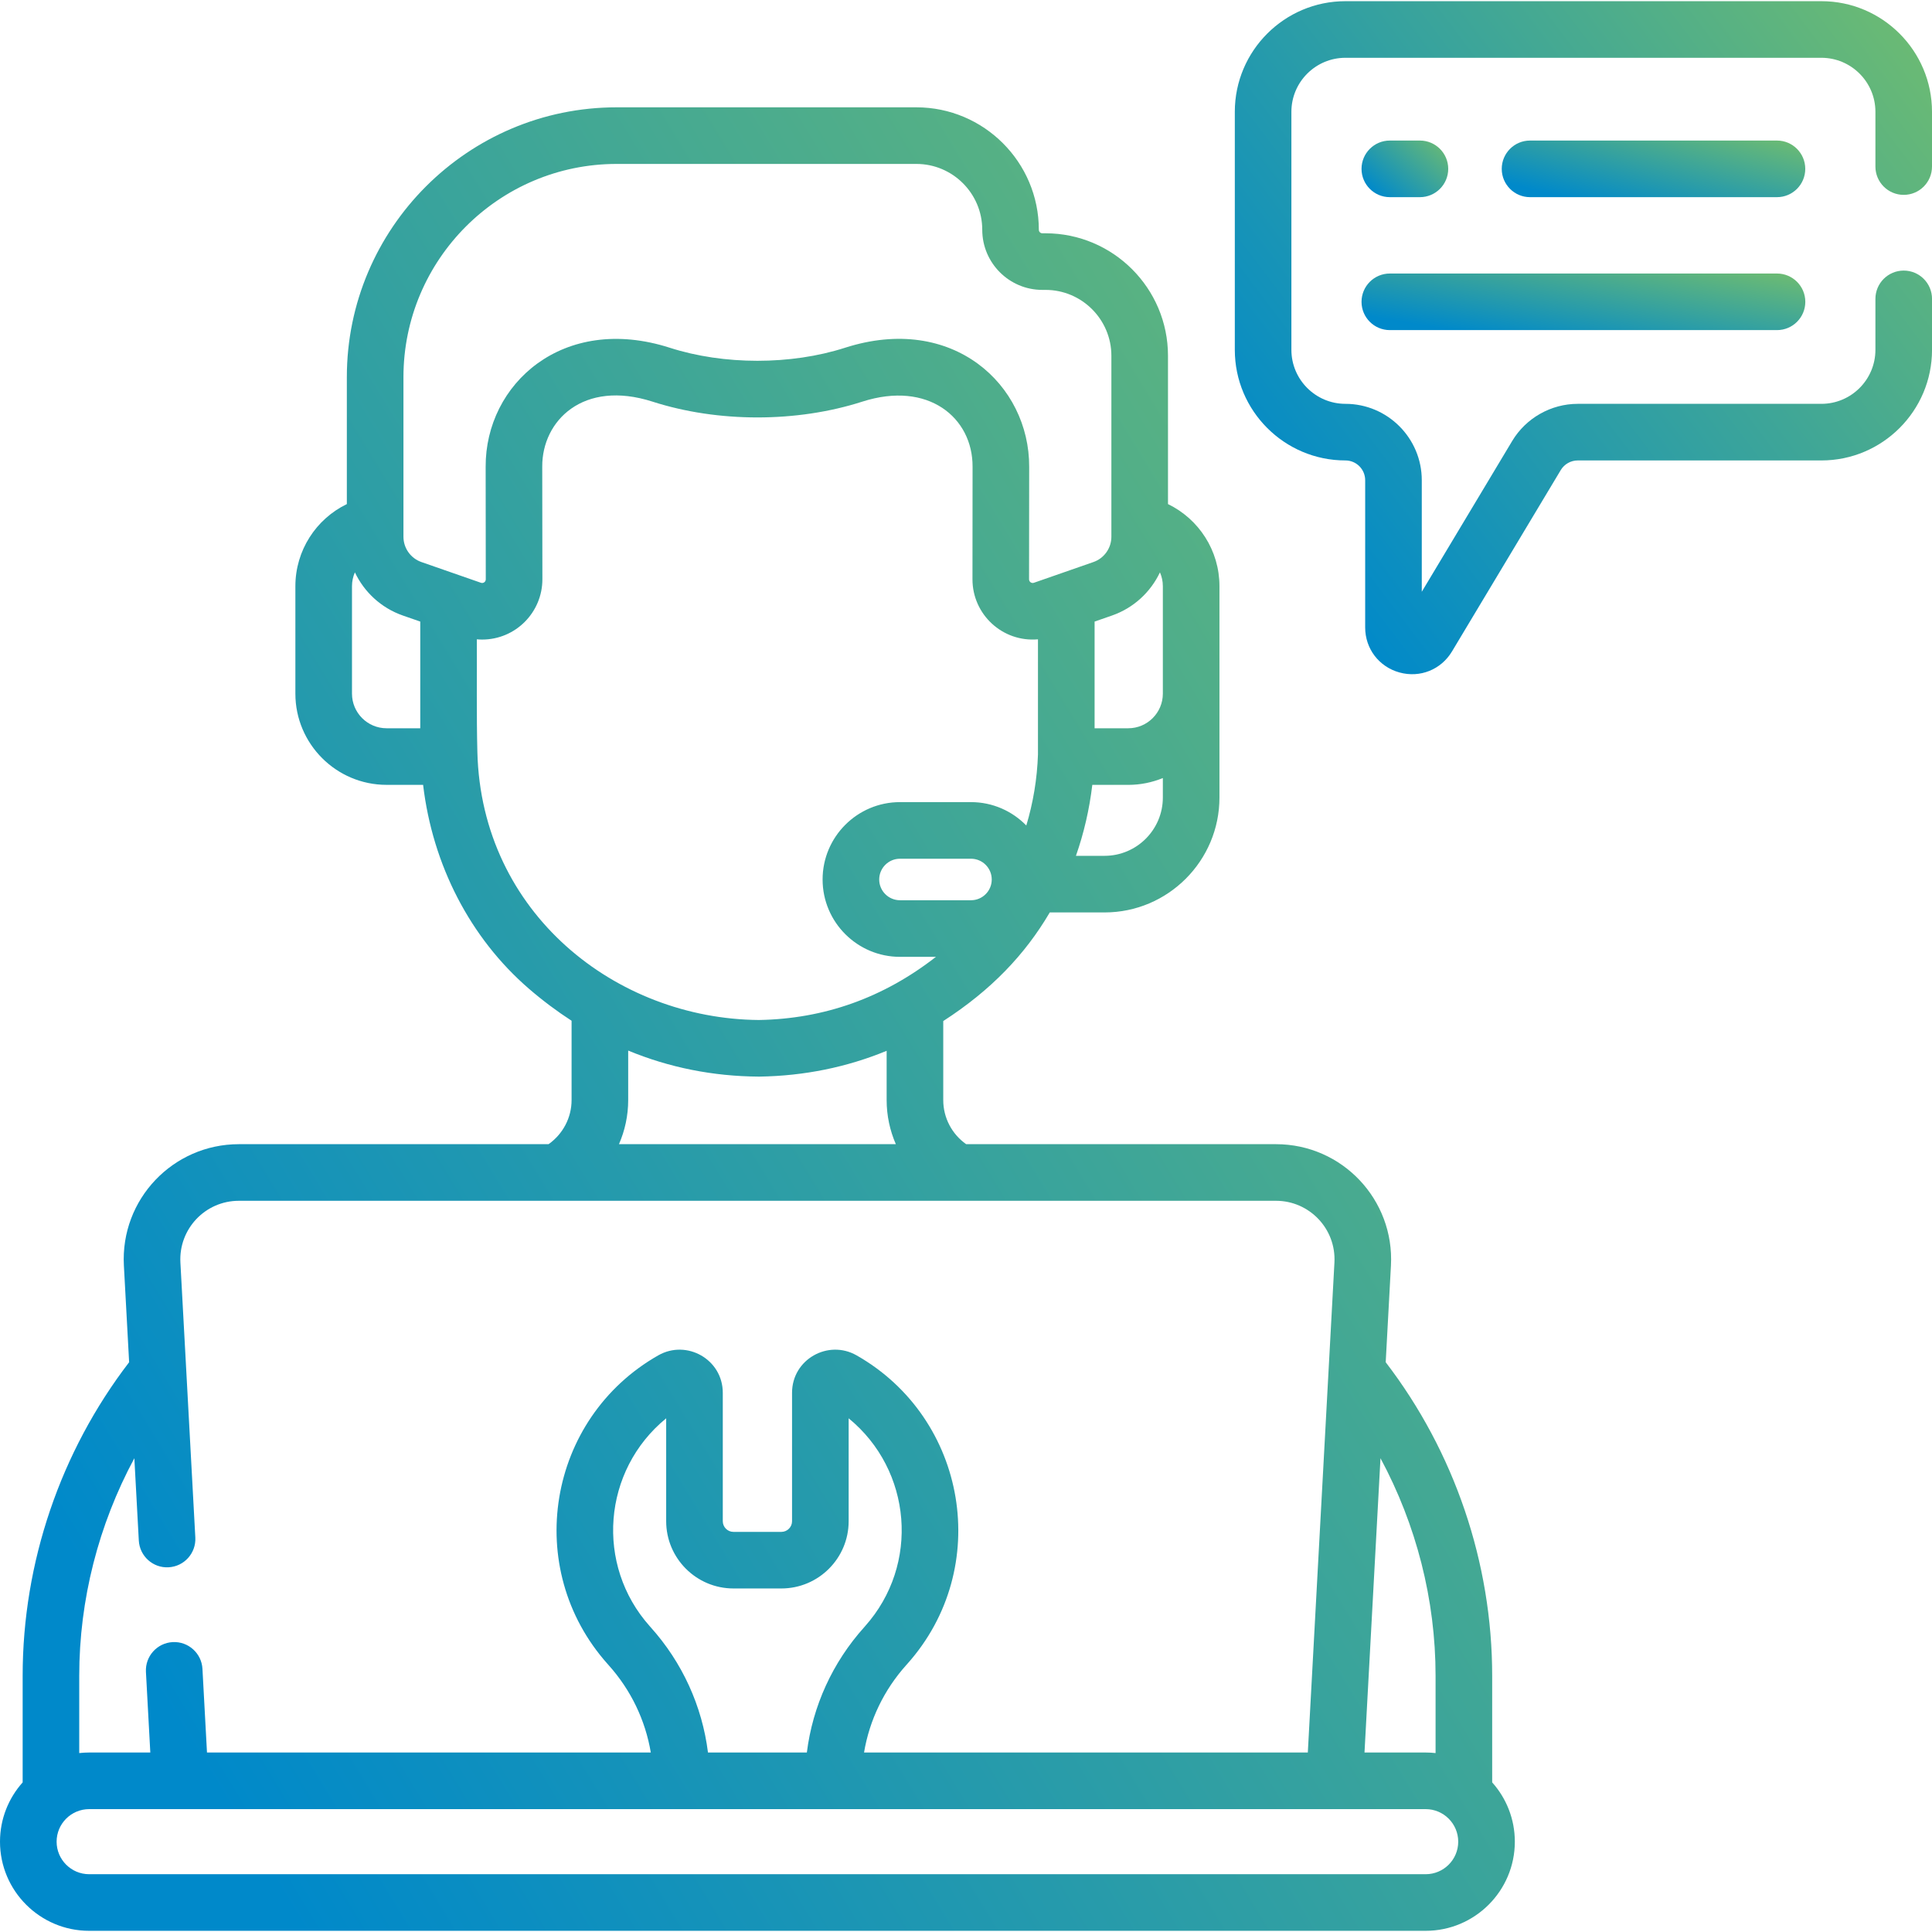 <svg width="80" height="80" viewBox="0 0 80 80" fill="none" xmlns="http://www.w3.org/2000/svg">
<g id="Technical Support" clip-path="url(#clip0_148_247)">
<g id="Group">
<g id="Group_2">
<path id="Vector" d="M73.581 5.82H63.355C62.708 5.82 62.184 6.345 62.184 6.992C62.184 7.639 62.708 8.164 63.355 8.164H73.581C74.228 8.164 74.752 7.639 74.752 6.992C74.752 6.345 74.228 5.82 73.581 5.82Z" fill="url(#paint0_linear_148_247)"/>
<path id="Vector_2" d="M57.55 8.164H58.796C59.443 8.164 59.968 7.639 59.968 6.992C59.968 6.345 59.443 5.82 58.796 5.82H57.55C56.903 5.82 56.378 6.345 56.378 6.992C56.378 7.639 56.903 8.164 57.55 8.164Z" fill="url(#paint1_linear_148_247)"/>
<path id="Vector_3" d="M57.55 13.669H73.582C74.229 13.669 74.754 13.145 74.754 12.498C74.754 11.85 74.229 11.326 73.582 11.326H57.55C56.903 11.326 56.378 11.85 56.378 12.498C56.378 13.145 56.903 13.669 57.55 13.669Z" fill="url(#paint2_linear_148_247)"/>
<path id="Vector_4" d="M61.788 69.391C61.788 64.71 60.225 60.117 57.379 56.407L57.596 52.406C57.744 49.682 55.582 47.378 52.834 47.378H40.006C39.416 46.961 39.058 46.284 39.058 45.552V42.28C41.047 40.994 42.443 39.527 43.469 37.782H45.737C48.36 37.782 50.495 35.647 50.495 33.024V24.272C50.495 22.796 49.641 21.491 48.364 20.873V14.731C48.364 11.935 46.089 9.66 43.292 9.66H43.161C43.081 9.66 43.016 9.595 43.016 9.515C43.016 6.719 40.741 4.444 37.945 4.444H25.534C19.374 4.444 14.362 9.456 14.362 15.616V20.873C13.085 21.491 12.231 22.796 12.231 24.272V28.723C12.231 30.805 13.925 32.499 16.007 32.499H17.52C17.912 35.811 19.465 38.836 21.899 40.939C22.47 41.432 23.06 41.873 23.668 42.267V45.552C23.668 46.282 23.308 46.959 22.715 47.378H9.892C7.165 47.378 4.981 49.661 5.13 52.406L5.347 56.407C2.5 60.117 0.938 64.71 0.938 69.391V73.805C0.355 74.457 0 75.318 0 76.26C0 78.295 1.656 79.951 3.692 79.951H59.034C61.069 79.951 62.726 78.295 62.726 76.26C62.726 75.318 62.371 74.457 61.788 73.805V69.391ZM59.444 69.391V72.591C59.309 72.576 59.173 72.568 59.034 72.568H56.501L57.163 60.382C58.646 63.137 59.444 66.24 59.444 69.391ZM48.031 23.7C48.108 23.876 48.151 24.069 48.151 24.272V28.723C48.151 29.513 47.508 30.156 46.718 30.156H45.325V25.738L46.047 25.487C46.94 25.175 47.643 24.519 48.031 23.7ZM40.207 37.277H37.266C36.792 37.277 36.406 36.892 36.406 36.418C36.406 35.944 36.792 35.558 37.266 35.558H40.207C40.681 35.558 41.066 35.944 41.066 36.418C41.066 36.892 40.681 37.277 40.207 37.277ZM45.737 35.438H44.552C44.882 34.497 45.11 33.511 45.23 32.5H46.718C47.225 32.5 47.709 32.398 48.151 32.217V33.024C48.151 34.355 47.068 35.438 45.737 35.438ZM16.706 15.617C16.706 10.748 20.666 6.788 25.534 6.788H37.945C39.449 6.788 40.673 8.011 40.673 9.515C40.673 10.888 41.789 12.004 43.161 12.004H43.293C44.797 12.004 46.02 13.228 46.02 14.732V22.226C46.02 22.697 45.721 23.118 45.276 23.273L42.813 24.131C42.714 24.166 42.611 24.094 42.611 23.987L42.616 19.33C42.63 15.932 39.448 12.968 34.989 14.4C32.747 15.121 29.971 15.118 27.736 14.4C23.324 12.982 20.095 15.893 20.11 19.327L20.115 23.988C20.115 24.095 20.01 24.166 19.913 24.131L17.45 23.273C17.005 23.118 16.706 22.697 16.706 22.226L16.706 15.617ZM14.575 28.723V24.272C14.575 24.069 14.618 23.876 14.695 23.7C15.083 24.519 15.786 25.175 16.68 25.487L17.402 25.738V30.156H16.008C15.217 30.156 14.575 29.513 14.575 28.723ZM19.767 31.146C19.728 29.605 19.752 27.97 19.745 26.473C19.817 26.479 19.89 26.483 19.962 26.483C21.355 26.483 22.461 25.35 22.459 23.984L22.453 19.32C22.445 17.418 24.152 15.71 27.019 16.631C29.737 17.504 32.998 17.502 35.706 16.631C38.438 15.754 40.281 17.299 40.272 19.324L40.268 23.985C40.266 25.437 41.507 26.601 42.98 26.473V31.241C42.946 32.254 42.78 33.242 42.497 34.182C41.915 33.586 41.104 33.214 40.207 33.214H37.266C35.499 33.214 34.062 34.651 34.062 36.418C34.062 38.184 35.499 39.621 37.266 39.621H38.755C36.59 41.311 34.129 42.191 31.424 42.236C25.508 42.189 19.936 37.818 19.767 31.146ZM26.012 45.553V43.502C27.706 44.203 29.513 44.567 31.421 44.58H31.429C31.436 44.58 31.442 44.58 31.448 44.58C33.306 44.551 35.065 44.191 36.714 43.512V45.552C36.714 46.192 36.848 46.812 37.095 47.378H25.63C25.877 46.812 26.012 46.192 26.012 45.553ZM5.563 60.382L5.748 63.791C5.783 64.438 6.337 64.935 6.981 64.898C7.628 64.863 8.123 64.311 8.088 63.664L7.47 52.279C7.395 50.894 8.494 49.722 9.892 49.722H52.834C54.221 49.722 55.331 50.883 55.256 52.279L54.154 72.568H35.778C36.002 71.229 36.605 69.97 37.533 68.939L37.567 68.901C41.114 64.933 40.053 58.727 35.468 56.122C34.291 55.453 32.797 56.287 32.797 57.673V62.99C32.797 63.234 32.598 63.432 32.355 63.432H30.371C30.127 63.432 29.929 63.233 29.929 62.99V57.673C29.929 56.29 28.437 55.452 27.258 56.122C22.66 58.734 21.62 64.942 25.162 68.905L25.192 68.939C26.121 69.97 26.724 71.229 26.948 72.568H8.571L8.383 69.103C8.348 68.457 7.796 67.961 7.15 67.996C6.504 68.031 6.008 68.584 6.043 69.23L6.224 72.568H3.692C3.553 72.568 3.416 72.576 3.281 72.591V69.391C3.281 66.24 4.08 63.137 5.563 60.382ZM29.316 72.568C29.076 70.648 28.253 68.835 26.934 67.371L26.906 67.339C24.642 64.806 24.945 60.889 27.585 58.729V62.99C27.585 64.526 28.835 65.775 30.371 65.775H32.355C33.891 65.775 35.141 64.526 35.141 62.99V58.729C37.763 60.875 38.099 64.789 35.817 67.342L35.792 67.371C34.473 68.835 33.65 70.648 33.41 72.568H29.316ZM59.034 77.607H3.692C2.948 77.607 2.344 77.003 2.344 76.26C2.344 75.516 2.948 74.912 3.692 74.912H59.034C59.777 74.912 60.382 75.516 60.382 76.26C60.382 77.003 59.777 77.607 59.034 77.607Z" fill="url(#paint3_linear_148_247)"/>
<path id="Vector_5" d="M78.829 8.069C79.476 8.069 80 7.544 80 6.897V4.629C80 2.103 77.946 0.049 75.42 0.049H55.711C53.185 0.049 51.131 2.103 51.131 4.629V14.486C51.131 17.012 53.185 19.066 55.711 19.066C56.162 19.066 56.529 19.433 56.529 19.885V25.981C56.529 26.861 57.099 27.61 57.948 27.845C58.801 28.082 59.673 27.726 60.123 26.976L64.628 19.464C64.775 19.218 65.044 19.066 65.33 19.066H75.421C77.946 19.066 80.001 17.012 80.001 14.486V12.376C80.001 11.728 79.476 11.204 78.829 11.204C78.181 11.204 77.657 11.728 77.657 12.376V14.486C77.657 15.719 76.654 16.722 75.421 16.722H65.33C64.225 16.722 63.186 17.311 62.618 18.258L58.873 24.504V19.885C58.873 18.141 57.454 16.722 55.711 16.722C54.478 16.722 53.474 15.719 53.474 14.486V4.629C53.474 3.396 54.478 2.393 55.711 2.393H75.42C76.653 2.393 77.657 3.396 77.657 4.629V6.897C77.657 7.544 78.181 8.069 78.829 8.069Z" fill="url(#paint4_linear_148_247)"/>
</g>
</g>
</g>
<defs>
<linearGradient id="paint0_linear_148_247" x1="76.128" y1="5.356" x2="74.759" y2="10.735" gradientUnits="userSpaceOnUse">
<stop stop-color="#82C561"/>
<stop offset="1" stop-color="#0089CA"/>
</linearGradient>
<linearGradient id="paint1_linear_148_247" x1="60.361" y1="5.356" x2="57.517" y2="8.549" gradientUnits="userSpaceOnUse">
<stop stop-color="#82C561"/>
<stop offset="1" stop-color="#0089CA"/>
</linearGradient>
<linearGradient id="paint2_linear_148_247" x1="76.765" y1="10.861" x2="75.797" y2="16.42" gradientUnits="userSpaceOnUse">
<stop stop-color="#82C561"/>
<stop offset="1" stop-color="#0089CA"/>
</linearGradient>
<linearGradient id="paint3_linear_148_247" x1="69.591" y1="-10.515" x2="-12.356" y2="39.367" gradientUnits="userSpaceOnUse">
<stop stop-color="#82C561"/>
<stop offset="1" stop-color="#0089CA"/>
</linearGradient>
<linearGradient id="paint4_linear_148_247" x1="83.16" y1="-5.472" x2="50.365" y2="19.422" gradientUnits="userSpaceOnUse">
<stop stop-color="#82C561"/>
<stop offset="1" stop-color="#0089CA"/>
</linearGradient>
<clipPath id="clip0_148_247">
<rect width="80" height="80" fill="white"/>
</clipPath>
</defs>
</svg>
